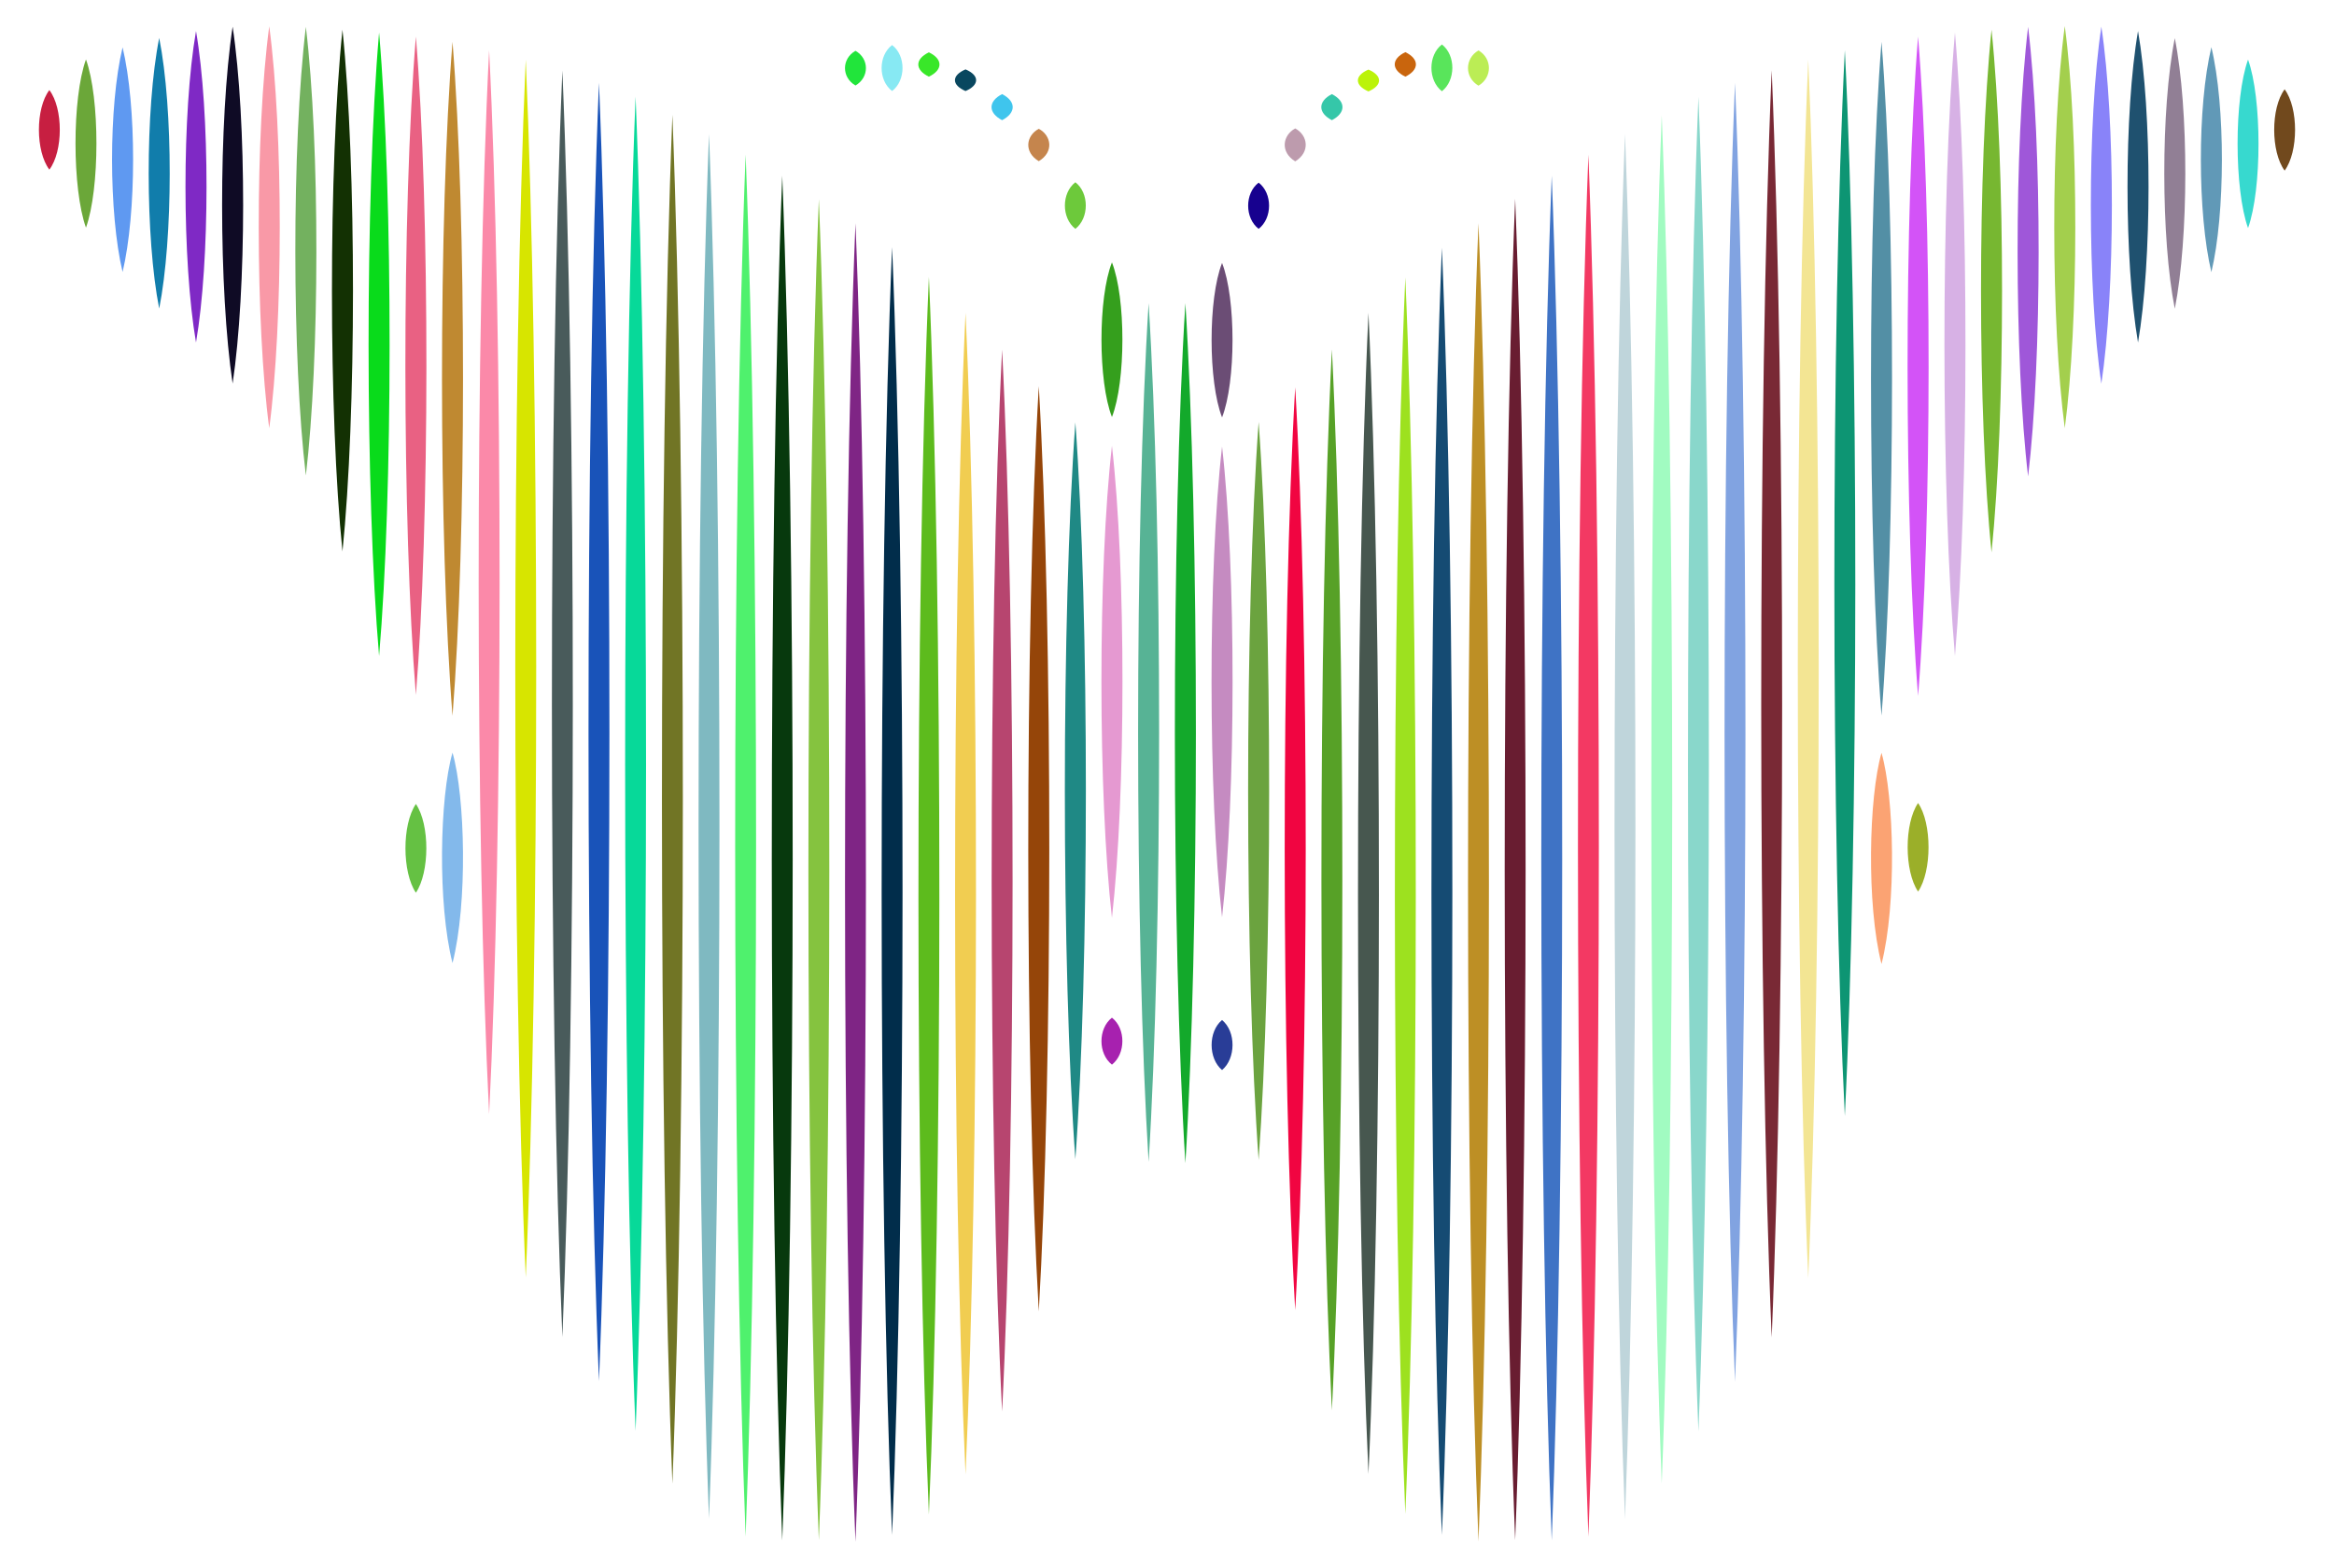 <?xml version="1.0" encoding="UTF-8"?>
<!DOCTYPE svg  PUBLIC '-//W3C//DTD SVG 1.1//EN'  'http://www.w3.org/Graphics/SVG/1.1/DTD/svg11.dtd'>
<svg enable-background="new 0 0 2463 1655.046" version="1.1" viewBox="0 0 2463 1655" xml:space="preserve" xmlns="http://www.w3.org/2000/svg">
<g display="none">
	<g display="inline">
		
			<path d="m1817.9 486.17c-0.2 6.9-0.6 13.6-0.9 15-0.3 1.3-1.3 3.6-2.5 6.2-3 6.4-7.6 15-9.2 16.5-1.3 1.3-4.8 6.4-4.8 7 0 0.5-0.3 1-0.6 1.1-0.4 0.1-2.3 2.4-4.2 5-0.1 0.1-0.2 0.2-0.2 0.3-4 5.5-12 15-19.1 23l-0.6 0.6c-4.1 4.5-12.8 13.1-18.6 18.5-2.8 2.6-4.9 4.5-5.6 4.8-1.2 0.7-7.3 6.4-13.5 12.7-7.1 7.1-14.6 14.9-15.7 16.6-0.9 1.4-2 2.9-3.5 4.9-2.2 2.9-5.3 6.7-10.4 12.6-2.6 2.9-6.3 7.5-8.7 10.7-0.3 0.4-0.6 0.8-0.9 1.2-4.2 5.5-8 10.4-11 14.1-3.6 4.3-5.7 7.2-7.2 9.9-0.4 0.7-0.7 1.4-1 2.1-1 2.2-5.4 11.2-9.6 20-3.8 7.8-6.5 13.3-8.5 17.6-5.2 11.1-5.2 13.5-6.2 23.8-0.2 2-1 5-1.9 6.8-2.8 5.4-7 15-7.5 17.2-0.3 1.2-1.8 3.7-3.4 6.3-2.2 3.4-4.9 7-6.1 7.8-1 0.6-2.2 1.8-2.7 2.4-2.3 2.6-8 8.5-10.3 10.6-0.5 0.4-0.8 0.7-0.9 0.7-0.2 0-1.6 0.9-3 1.9-2.4 1.8-8.8 4.9-15.3 7.6-2.2 0.9-4.3 1.8-6.4 2.5-3.5 1.3-6.5 2.5-6.8 2.7-0.2 0.2 3.8 4.6 8.9 9.8 1.5 1.5 2.9 2.9 4.2 4.3 3.3 3.4 5.9 6.3 6.5 7 0.7 1.1 2.8 3.6 4.6 5.6 2.6 2.8 4.7 6.4 8 13.6 0.5 1.1 1 2.2 1.5 3.5 1 2.4 1.3 5.7 1.3 16.2 0 7.2-0.3 13.3-0.7 13.5-0.4 0.3-1 3.6-1.3 7.5-0.1 1.8-0.4 3.6-0.8 5.6-1.8 8.8-6.3 19.3-12 27.3-2.9 4.2-5.3 7.6-7.1 10.4-4.5 6.9-6.3 10.6-7.6 14.6-0.4 1.4-1.7 5-2.8 8.2-1.1 3-2.1 6.5-2.1 7.5s-0.5 3.5-1.1 5.6c-2.2 7-2.9 11.7-3.4 23.7-0.3 7.9-1 14.4-2.2 19.7-1.8 8.1-4.7 13.6-9 17.6-3.2 3-6.1 4.7-10.1 5.6-0.9 0.2-1.9 0.4-3 0.6-4.4 0.6-4.5 2-0.1 7 1.1 1.3 2.3 2.8 3.1 4.1 0.4 0.6 0.7 1.1 0.9 1.5 0.6 1.3 1.5 3.2 2.1 4.3 2.7 5.4 3.8 10.6 3.4 16.2-0.6 8-1.8 14.8-3.3 18.6-0.6 1.8-1.2 3.8-1.3 4.6 0 0.5-0.6 2.1-1.8 4.6-1.6 3.5-4.3 8.7-7.7 14.9-2.3 4.2-5 8-8.5 11.5-1.1 1.1-2 2.5-2 2.9 0 0.3-0.4 0.8-0.9 1.5-0.3 0.4-0.7 0.8-1.1 1.2-1.1 1-2 2.2-2 2.6 0 0.3-1.4 2.1-3 3.8-4.5 4.6-9 10.2-9 11 0 0.4-1.3 2-2.9 3.5-0.4 0.3-0.7 0.7-1.1 1.2-1.3 1.4-2.7 3.2-3.4 4.3-0.9 1.5-3.2 4.8-5.1 7.2-3.9 5-6.1 8-10.6 14.4-0.3 0.4-0.6 0.8-0.9 1.2-2.2 3-4.8 6.7-5.8 8.2-1 1.4-2.9 4.4-4.2 6.7-1.3 2.2-3.8 5.8-5.6 7.9-0.8 0.9-1.7 2.1-2.7 3.2-1.1 1.4-2.2 2.7-2.9 3.7-1.3 1.7-3.3 3.8-4.3 4.7s-2.8 2.5-4 3.6c-1.9 1.8-5.3 4.5-7.9 6.5-1.8 1.3-3.2 2.3-3.5 2.3s-2.8 1.3-5.5 2.9c-2.6 1.6-6.4 3.3-8.2 3.7-0.6 0.1-1.2 0.3-1.9 0.4-5.3 1-12.3 1.7-19.1 1.9-1.4 0-2.8 0.1-4.2 0.1-1.9 0-3.7 0-5.4-0.1-1.8-0.1-3.8-0.1-5.7-0.1h-3.9c-2.4 0.1-4.5 0.2-5.7 0.4-3.1 0.5-5.2 0.7-7.4 0.7-1.7 0-3.5-0.1-6-0.4-1.3-0.1-2.7-0.3-4.4-0.5-5.6-0.7-10.5-1.7-14.7-3-3-1-5.7-2.1-7.9-3.4-2-1.2-4.9-2.9-6.4-3.8-1.1-0.6-2.8-2-4.8-3.8-4.6-4.1-10.7-10.2-13.7-14-1.5-1.9-3.7-4.7-5.5-6.9-0.5-0.6-0.9-1.1-1.3-1.6-1.9-2.2-3.4-4.3-3.4-4.6s-1.8-3.4-3.8-6.9c-2.7-4.4-6.2-11-10.5-20.1-1.2-2.4-2.4-5-3.7-7.8-4.2-9.2-10-25.4-10-28.2 0-0.9-0.5-2-1.1-2.5s-1.3-1.9-1.5-3.1c-0.3-1.3-1.2-4.7-2.8-10.7-0.8-3-1.9-6.7-3.1-11-1.4-4.7-1.6-6.1-4.3-19.2-1-4.6-2.4-10-3.1-12-0.8-2-1.8-5.8-2.2-8.4-0.5-2.6-1.4-7.1-2.2-10-0.7-2.9-1.6-6.9-2-9-0.4-2.2-1-4.3-1.4-4.8-0.2-0.4-0.5-1.9-0.8-3.9-0.1-1-0.3-2-0.4-3.1-0.6-7.1-0.9-8.5-2.6-18.4-0.7-4.2-1.7-10.6-2.1-14.3s-1-7.3-1.4-8-1-4.2-1.3-7.9c-0.3-3.6-0.9-6.8-1.3-7s-0.7-2.4-0.7-4.8c0-2.5-0.4-5.1-0.8-6-0.5-0.8-1-4.5-1.4-8.1-0.2-3.7-0.7-7-1-7.4-0.4-0.5-0.9-4.1-1.2-8-0.2-4-0.8-8.8-1.2-10.8s-1.1-6.5-1.6-10c-0.5-3.6-1.3-8.3-2.1-12.8-1.5-8.2-3.1-16-3.6-16.8-0.3-0.5-0.8-2.2-1.1-4-0.3-1.6-0.5-2.4-0.7-2.4-0.1 0-0.3 0.3-0.5 0.8-1.2 3-2.6 15.4-2 17.7 0.3 1.3 0.9 5.8 1.2 9.9 0.4 4.2 0.9 8.5 1.2 9.6 0.2 1.1 0.8 5.4 1.2 9.6 0.7 7.4 2.2 17.7 3.9 26 0.1 0.8 0.3 1.9 0.4 3.3 0.5 6.8 0.5 19.9 0 26-0.1 1-0.2 1.7-0.3 2.3-1.8 8.8-2.6 11.8-5.9 21.4-3.9 11.4-5.6 15.1-8.6 19.8-1 1.5-2.6 3.4-4.3 5.2-3.6 3.7-8 7.2-9.5 7.2-1.7 0-5.8-3.6-9.6-7.9-3-3.4-5.8-7.2-7.3-10.1-2.5-5.2-8.5-22.8-10.9-32-0.4-1.7-0.8-4.8-1-8.6-0.5-8.2-0.6-19.4 0-24.5 0.1-0.7 0.2-1.3 0.3-1.8 1.2-5.1 2.9-15.4 4.1-24.6 0.5-3.8 1-8.1 1.3-9.6 0.2-1.5 0.6-6.1 0.7-10 0.2-4 0.8-8 1.3-9 0.8-1.7 0.7-4.9-0.6-16.1-0.4-2.7-0.8-4.1-1.4-4.1-0.3 0-0.7 0.6-1 1.7-1.6 6-3.2 13.5-4.7 21.3-1.7 9.3-3.2 19-4.1 27.7-0.2 1.8-0.7 5.7-1.2 8.8-0.5 3-1.2 8.8-1.7 12.8-0.5 3.9-1.2 7.5-1.6 7.9-0.4 0.5-0.7 2.6-0.8 4.8 0 2.2-0.3 5.8-0.8 8.1-0.4 2.2-1 6-1.4 8.4-0.5 2.4-1 5.3-1.3 6.4-0.2 1.1-0.8 5.4-1.3 9.5s-1 7.9-1.4 8.4c-0.6 0.9-2.1 10.8-3.3 21.3-0.1 0.6-0.2 1.3-0.3 2-0.4 2.7-0.9 5.3-1.3 6.3-0.5 1.3-0.9 3.3-0.9 4.5s-0.3 2.5-0.7 3c-0.7 0.7-1.7 5.2-3.4 15.1-0.4 2.6-1.3 6.1-1.8 7.6s-1.6 5.7-2.4 9.2c-0.7 3.5-1.8 8.1-2.5 10.2-0.6 2.1-1.1 4.3-1.1 5.1 0 0.7-0.6 3-1.2 5s-1.5 5.1-1.9 6.9c-0.5 1.9-1.1 4.2-1.8 6.5-1.6 5.8-3.5 11.8-4.2 13.5-0.6 1.3-1.5 4.2-2.1 6.4-1 4-5.3 15.6-8 21.6-0.8 1.7-2.9 6.4-4.8 10.8l-0.3 0.6c-2.1 4.6-5.1 10.6-6.9 13.3-1.8 2.8-3.2 5.3-3.2 5.5s-1.4 2.6-3 5.2c-1.5 2.4-3.5 5.2-5.8 8.1-6.1 7.9-14.2 16.8-19.1 20.9-1.2 1-2.2 1.7-2.9 2.1-1.3 0.7-2.8 1.8-3.4 2.4s-3 2-5.2 3.2c-2.3 1.2-4.9 2.2-7.5 3.1-5.9 2-12.6 3.2-19.1 3.6-1.5 0.1-2.9 0.1-4.3 0.1-3.2 0-6.2-0.2-9.2-0.7-1.2-0.2-3.2-0.3-5.6-0.4h-4.1c-2 0-4 0-5.9 0.1-1.8 0.1-3.7 0.1-5.5 0.1-1.2 0-2.4 0-3.7-0.1-7.1-0.2-13.9-0.9-19.1-2-3.5-0.7-6.2-1.6-7.8-2.7-1.5-0.9-4.5-2.5-6.7-3.7-1-0.5-2.7-1.6-4.6-3-4.1-3-9.3-7.3-12.4-10.5-1.4-1.4-4.1-4.6-6.7-7.7-3.2-3.9-6.3-7.8-6.3-8.2 0-0.5-0.8-2-1.8-3.3-1-1.4-2.2-3.1-2.6-3.9-1.1-1.7-5.1-7.5-8.4-12.1-1-1.4-1.9-2.6-2.7-3.6-1.8-2.3-3.6-4.9-4.1-5.5-1.4-2.1-10.6-14.9-11.8-16.2-0.1-0.1-0.3-0.4-0.6-0.7-1-1.2-3-3.6-4.8-6-2.4-3-6.8-8.2-9.8-11.6-1.9-2.1-3.5-4.1-4.5-5.4-0.6-0.7-0.9-1.2-0.9-1.3 0-0.4-1.8-2.7-3.9-5.2-2.2-2.5-4.9-6.4-6.1-8.6-1.1-2.2-3.4-6.3-5-9.2-1.2-2.2-2.3-4.5-3.2-6.9-3.1-7.7-5-16.4-5.5-24.7-0.4-6.8-0.2-10.6 0.5-12.8 1.1-3.5 2.9-7.6 5-11.1 1.2-2.1 2.5-4.1 3.8-5.6 4.1-4.9 4.1-6.1 0.2-6.1-1.3 0-2.7-0.2-4-0.6-6.4-1.7-13-7.1-15.8-13.4-1.4-3.1-2.5-6.8-3.3-10.8-0.8-3.9-1.3-8-1.5-12.4-0.6-13.7-2.6-28.3-4.2-31.3-0.6-1-1-2.8-1-4.1s-1-4.8-2.1-7.8-2.3-6.6-2.7-7.9c-1.1-4.3-3.8-9.5-7.6-15.2v-0.1c-2.1-3.1-4-5.7-4.3-5.9-1.8-1.5-8-12.6-11.2-20.2-2-4.8-3-7.7-3.6-10.6-0.3-1.6-0.5-3.3-0.7-5.3-0.3-3.7-0.9-8-1.4-9.5-1.2-4.2-1-24.5 0.3-27.4 0.3-0.8 1-2.3 1.7-4.1 0.6-1.3 1.2-2.8 1.8-4.1 2.5-5.7 7.8-12.7 17.3-22.7 2.6-2.7 5.5-5.7 8.8-8.9 2.5-2.4 4.5-4.5 4.5-4.8 0-0.6-5.8-3.2-7.1-3.2-0.4 0-3.2-1.1-6.1-2.3-2.5-1.1-5.1-2.3-6.8-3.2-0.6-0.3-2.8-1.4-4.8-2.5-2.2-1.2-5-3.1-7.6-5.2-2.5-2-4.7-4-6-5.6-1-1.3-3.5-3.8-5.4-5.6-2.9-2.6-5.7-6-7.6-9.1-0.9-1.5-1.7-2.8-2.1-4.1-1.3-3.4-4.2-9.8-7.4-16.8-1.4-2.9-2.8-7.3-3.1-10-1.5-11.5-2.1-13.8-4.1-18.2-1.2-2.6-2.2-4.8-2.2-5 0 0-0.1-0.2-0.2-0.5-0.8-1.9-4.2-8.8-8.1-16.9-4.6-9.4-9-18.4-9.8-20.1-0.4-0.9-0.8-1.8-1.3-2.6-1.5-2.8-3.6-5.6-8.7-11.6-2.9-3.4-7-8.6-9.2-11.4-0.4-0.5-0.8-1-1.3-1.6-2.4-3-6-7.5-8.8-10.7-4.5-5.4-8-9.7-10.4-12.7-2.1-2.7-3.2-4.4-3.2-4.8 0-0.5-8.1-8.8-15.9-16.5-6.3-6.2-12.4-12.1-13.7-13-0.7-0.5-2.8-2.3-5.4-4.7-3.7-3.4-8.4-7.9-12.1-11.6-2-2-4.5-4.7-7-7.5-2.9-3.2-5.8-6.6-7.9-9.2-2.2-2.8-5.5-6.9-7.4-9.1-0.9-1.1-2.3-2.8-3.8-4.8s-3.2-4.3-4.6-6.3c-2.7-3.8-5.2-7-5.5-7-0.4 0-0.6-0.4-0.6-1 0-0.5-0.6-1.5-1.2-2.2-1.3-1.4-4.8-8.4-7.2-13.8-1.2-2.8-2.2-5.2-2.3-6.3-0.3-1.7-0.6-8.9-0.6-16.1-0.1-10.1 0.2-13.8 1.2-16 0.3-0.8 1-1.9 1.7-3.1 2.6-4.1 6.8-9.4 7.7-9.4 0.4 0 1.8-0.7 3.1-1.6 4.5-3 6.2-4.1 8.3-4.9 0.6-0.3 1.3-0.5 2-0.7 2-0.6 3.9-1.4 4.4-1.8 0.4-0.3 1.4-0.6 2.2-0.6 1.5 0 8.3-2.1 10.2-3.1 0.1 0 0.2-0.1 0.3-0.1 0.8-0.4 2.4-0.9 3.7-1.1 1.5-0.2 3.9-0.9 5.2-1.2 2.4-0.7 6.1-1.6 10.2-2.5 6.5-1.4 14-2.9 18.8-3.6h0.4c4.6-0.6 9.9-1.5 11.9-1.8 1.1-0.2 3.7-0.4 7.2-0.5 4.5-0.1 10.4-0.2 16.5-0.2h2.6c7 0 14 0.1 19.1 0.3 2.6 0.1 4.8 0.2 6.1 0.4 3.8 0.5 9.4 0.9 13 1.1h0.6c4.5 0.3 11.6 0.8 18.5 1.5 8.2 0.8 16.2 1.6 19.1 2.1 2.6 0.5 7.8 1.2 11.6 1.6 2.6 0.3 5.5 0.8 7.5 1.2 0.9 0.2 1.6 0.3 2 0.4 5.6 1.6 10.1 2.6 14 3.3 0.8 0.1 1.9 0.4 3.1 0.6 1.9 0.4 4.1 0.9 5.7 1.4 2.6 0.7 6.1 1.7 7.6 2 1.4 0.3 3.2 0.8 5.8 1.6 2.3 0.7 5.3 1.6 9.4 2.8 3.9 1.2 6.9 2.1 9.7 2.9 2.3 0.7 4.4 1.3 6.7 1.9 2.6 0.7 5.5 1.6 6.4 2 1.8 0.8 3.9 1.6 6 2.5 7.6 3.1 16.2 6.3 16.8 6.3 0.2 0 1 0.3 2.3 0.9 3.6 1.6 10.8 5.2 19.1 9.5 6.2 3.2 12.9 6.8 19.1 10.1 5.7 3.1 11 6 15 8.3 1.1 0.6 2.6 1.4 4.1 2.3 1.6 0.9 3.3 1.9 4.7 2.6 3.8 2.1 7.4 4.1 14.4 8.6 3.5 2.2 8 5 13.8 8.7 1.6 1 3.5 2.2 5.3 3.4 6.3 4.1 12.9 8.4 13.2 8.8 0.2 0.2 1.1 0.8 2 1.4 1.2 0.8 2.5 1.6 3.9 2.4 6.5 4.1 13.7 8.8 14.4 9.4 0.6 0.5 2.2 1.8 3.8 2.5 0.3 0.2 0.6 0.3 0.9 0.5 1.4 0.8 3.1 2 4.1 2.9 2.7 2.3 8.8 7.4 14.5 12.2 0.1 0.1 0.3 0.3 0.5 0.4 2.4 2.1 9.8 9.4 19.1 18.7l14.6 14.6c1.5 1.6 3.1 3.1 4.5 4.6 7.3 7.3 13.6 13.7 19.1 19.2 8 8 14.3 14.2 19.1 18.9 7.9 7.7 12.2 11.4 14.4 13 1.1 0.8 2 1.2 2.7 1.2 0.8 0 1.4-0.6 2-2 0.4-0.9 0.7-2 1.1-3.6 0.9-3.6 0.9-5 0.1-7.8-0.4-1.4-0.8-2.6-1.1-3.7-1.8-5.5-3.3-8.3-8.1-16.7-5.5-9.5-4.7-19.1 2.2-26.4 3.1-3.3 3.2-3.4 2.7-7.5-0.3-2.3-0.9-4.6-1.4-5-0.4-0.4-0.8-1.7-0.8-2.7 0-1.8-1.5-7.2-3.3-11.8-0.3-0.9-1.1-3.2-1.8-5.2-2.4-7.3-3.8-11-6-16.4-0.8-1.9-1.8-4.4-2.7-6.5-0.6-1.3-1-2.6-1.4-3.5-2.5-6.4-12.4-24.5-16.1-29.6-0.5-0.7-1.1-1.5-1.6-2.2-4.7-6.3-10-12.6-14-16.5-1.7-1.7-3.5-3.4-5.2-4.9-4.1-3.8-7.5-6.7-8-6.7-0.3 0-1.4-0.9-2.4-2s-2.3-2-2.8-2c-0.6 0-1.6-0.7-2.4-1.6-0.8-0.8-2-1.8-3.5-2.8-5.4-3.4-14.3-7-19.1-7.6-0.4-0.1-0.8-0.1-1.1-0.1-1.7 0-4.3 0.8-6 1.7-1.7 1-4.5 2.6-6.2 3.5-1.9 1.1-3.8 1.9-5.8 2.4s-4 0.8-5.9 0.8c-1.4 0-2.7-0.1-4-0.4-3.9-0.9-6.8-1.9-9.2-3.3-1.2-0.7-2.3-1.5-3.2-2.5-2.2-2.1-2.6-3-2.6-6.1 0.1-3.6 1.6-6.2 5.9-9.5 0.4-0.3 0.8-0.6 1.3-1 2.7-1.9 3.3-2 15.3-2h2.5c7.2 0 10.5 0.4 11.1 1 0.5 0.6 1.7 1 2.6 1 0.7 0 2.7 0.7 5.3 1.8 5.1 2.1 12.9 5.7 19.1 8.9 4.8 2.5 8.7 4.7 9.9 5.7 1 0.9 3.8 3 6.2 4.8 1 0.7 2 1.5 3.1 2.3 6.3 5 13.2 11.5 19.1 18.2 4.1 4.5 7.7 9 10.4 13 2.5 3.7 5.6 9 8.7 14.9 3.5 6.6 7.1 13.9 9.7 20 1 2.4 3.3 7.6 5 11.6 1.8 3.9 3.4 7.9 3.8 8.8 0.1 0.3 0.3 0.8 0.5 1.4 1 2.4 2.6 6.8 3.5 9 1.7 4.4 3.5 9 4.5 11.4 0.6 1.4 1.1 2.9 1.1 3.4 0 0.6 0.5 0.8 1.4 0.8 1.3 0 3.2-0.6 5-1.8 1.2-0.7 2.1-1.2 3.7-1.4 1.8-0.3 4.5-0.3 9.5-0.3s7.7 0 9.6 0.3c1.6 0.3 2.6 0.7 3.9 1.4 1.9 1.1 3.1 1.8 4.1 1.8 1.3 0 2.1-1.2 3.1-3.7 0.9-2.1 2.4-6.1 3.5-9 1.5-4 3-7.8 4.5-11.5 6.9-17 13-30.7 19.1-41.9 6.3-11.6 12.5-20.7 19.1-28.3 2.3-2.7 4.7-5.2 7.2-7.5 6-5.7 8.3-7.7 11.9-10.4 1-0.7 2-1.5 3.3-2.5 2.3-1.7 4.9-3.7 5.7-4.5 1-1 4.7-3.1 10.1-5.9 3.4-1.7 7.5-3.7 12-5.8 2.7-1.3 5.4-2.5 7.1-3.3 0.9-0.5 1.6-0.8 1.9-0.9 0.8-0.4 2-0.7 2.6-0.7 0.7 0 3-0.6 5.2-1.3 2.3-0.7 4.8-1 9.3-1h0.1c1.4 0 2.9 0 4.7 0.1 8.9 0.3 11.2 0.5 14.4 3 0.8 0.7 1.7 1.5 2.8 2.6 2.7 2.7 3 3.5 3 6.9 0 3.3-0.4 4.2-2.6 6.3-1.1 1-2.2 1.9-3.3 2.6-2.2 1.4-4.8 2.4-8.6 3.3-1.4 0.3-2.9 0.5-4.5 0.5-2 0-4.1-0.3-6-0.8-1.8-0.5-3.5-1.2-5-2.1-1.3-0.8-4-2.3-6-3.5-2.3-1.3-4.5-2-7-2h-1.1c-3.3 0.3-7.3 1.7-12.8 4.3-2.6 1.3-4.4 2.2-6.3 3.4-1.8 1.2-3.8 2.6-6.8 4.9-4.4 3.4-8.5 6.7-12.3 10.1-7.3 6.6-13.5 13.6-19.1 21.5-4.9 6.9-9.4 14.7-13.8 23.7-1.8 3.8-3.7 7.5-4 8.4-0.3 0.6-0.8 1.8-1.3 3.1-0.2 0.6-0.5 1.2-0.7 1.7-1.8 4.3-6.4 17-8.9 24.4-1.1 3.3-2.6 7.2-3.1 8.6-0.6 1.4-1.1 3.4-1.1 4.4s-0.6 3.2-1.2 5c-1.8 5.2-1.5 7.4 1.8 10.9 4.3 4.7 5.2 6.8 5.6 13.5 0.3 6.3-0.2 8.3-4.2 14.8-3.6 5.8-6 10.7-7.3 15.2-1.4 4.7-1.6 8.9-0.7 13 0.2 0.9 0.4 1.6 0.7 2.2 0.5 1.2 1.3 1.7 2.2 1.7 0.5 0 1.1-0.2 1.7-0.5 1-0.6 6.9-5.8 13-11.8 0.7-0.7 1.5-1.4 2.2-2.1 5.4-5.2 10.3-9.8 11.5-10.7 1.4-1.1 2.9-2.8 3.4-3.8 0.4-1 1.9-2.4 3.3-3.1l0.9-0.6c0.8-0.6 1.5-1.3 1.5-1.8 0-0.6 1.5-2.4 3.4-4 1.8-1.6 3.6-3.2 3.8-3.5 0.5-0.6 4.7-4.8 10.4-10.5 5.6-5.6 12.7-12.7 19.1-19 9.2-9.1 17-16.8 17.7-17.4 0.3-0.2 0.8-0.6 1.4-1.1 1.6-1.3 4-3.3 6.2-5.3 3-2.6 6.4-5.5 7.5-6.2 0.9-0.7 3.2-2.3 5.4-3.9 0.5-0.3 0.9-0.7 1.4-1 2.6-1.9 7.5-5.2 10.8-7.3 2-1.3 4.4-2.8 6.9-4.5 8.2-5.3 17.5-11.5 17.9-11.9 0.1-0.1 0.6-0.4 1.3-0.9 0.8-0.5 2-1.2 3.1-1.9 2.2-1.3 6.2-3.8 8.8-5.5 2.1-1.4 5-3.3 7.2-4.6 0.6-0.4 1.2-0.7 1.6-1 2.2-1.3 4.5-2.7 5.3-3.2 0.7-0.4 3.8-2.2 6.8-3.8 1.6-0.9 3.5-2 5.4-3 1.7-1 3.3-1.9 4.5-2.6 6-3.5 10.4-6 14.6-8.3 3.9-2.1 7.6-4 12.2-6.3 2.8-1.4 5-2.6 6.9-3.5 4.5-2.3 7-3.6 9.5-5.1 2.1-1.1 6.4-3.1 9.6-4.5 1.6-0.6 2.9-1.1 3.5-1.3 1.4-0.3 3.5-1.1 4.8-1.8 2-0.9 6.1-2.5 10.8-4.2 6.5-2.4 14.2-5 19.1-6.5 0.3-0.1 0.6-0.2 0.9-0.3 2.4-0.6 6.4-1.8 8.8-2.6 4-1.2 7-2.2 9.4-2.9 2.5-0.7 4.3-1.2 5.8-1.5s5.7-1.4 9.1-2.3c1.5-0.4 2.9-0.8 4.2-1 1.8-0.4 3.2-0.6 3.7-0.6 0.9 0 3.6-0.6 6.1-1.3 4.5-1.3 7-2 9.3-2.5 2.2-0.5 4.2-0.8 7.5-1.1 3.8-0.4 8.9-1.1 11.6-1.5 3.3-0.5 11.1-1.4 19.1-2.1 6.5-0.6 13.1-1.1 17.3-1.4 0.6 0 1.2-0.1 1.8-0.1 3.8-0.2 9.2-0.7 13-1.1 1.5-0.2 3.7-0.3 6.1-0.4 5.3-0.2 12.2-0.4 19.1-0.4h2.4c6.2 0 12.1 0.1 16.7 0.3 3.3 0.1 5.8 0.3 7.2 0.5 2.9 0.4 6.3 1 7.6 1.1 1.2 0.2 2.7 0.4 4.3 0.6 5.6 0.9 13.2 2.4 19.1 3.7 0.6 0.1 1.2 0.3 1.8 0.4 10.2 2.4 14.5 3.4 17.4 4.3 1.7 0.6 3 1.1 4.6 1.8 0.9 0.4 3 1 4.8 1.4 2.9 0.7 6.6 2 9.7 3.3 1.6 0.7 3 1.4 4.1 2 1.4 0.9 4.2 2.6 6.1 3.8 3 1.7 6.5 5.7 8.9 9.7 1 1.7 1.9 3.4 2.4 5 1.9 2.4 2.1 5.8 1.9 15.7z"/>
		
	</g>
</g>

	
		<path d="m52.084 179.05c-14.634-19.31-14.743-64.663 0-83.955 14.72 19.26 14.664 64.604 0 83.955z" fill="#C71F41"/>
		<path d="m90.724 240.34c-14.648-40.878-14.799-136.64 0-177.62 14.81 41.014 14.639 136.77 0 177.62z" fill="#6BA739"/>
		<path d="m129.36 287.08c-14.723-61.647-14.88-175.16 0-237.1 14.879 61.932 14.724 175.45 0 237.1z" fill="#5F99F1"/>
		<path d="m168 325.72c-14.665-73.976-14.935-210.75 0-285.65 14.943 74.938 14.657 211.71 0 285.65z" fill="#117DAB"/>
		<path d="m206.84 361.52c-14.709-85.389-14.891-242.8 0-328.74 14.867 85.808 14.734 243.2 0 328.74z" fill="#7F29C5"/>
		<path d="m245.48 404.82c-14.692-97.732-14.909-278.09 0-376.68 14.9 98.539 14.7 278.9 0 376.68z" fill="#0F0B25"/>
		<path d="m284.12 451.95c-14.666-109.87-14.933-313 0-424.23 14.946 111.32 14.654 314.45 0 424.23z" fill="#F999A7"/>
		<path d="m322.76 501.92c-14.621-122.24-14.979-349.05 0-473.59 15.009 124.78 14.594 351.58 0 473.59z" fill="#73B15F"/>
		<path d="m361.4 582.03c-14.692-142.82-14.908-406.54 0-550.66 14.902 144.06 14.697 407.79 0 550.66z" fill="#133103"/>
		<path d="m400.04 692.49c-14.614-169.79-14.981-485 0-658.09 15.004 173.34 14.593 488.55 0 658.09z" fill="#09DB1B"/>
		<path d="m438.88 942.33c-14.577-21.456-14.807-72.042 0-93.665 14.836 21.665 14.554 72.243 0 93.665z" fill="#65C143"/>
		<path d="m438.88 733.55c-14.625-179.42-14.969-512.29 0-694.9 15.008 183.09 14.589 515.93 0 694.9z" fill="#E96183"/>
		<path d="m477.52 1016.6c-15.879-62.266-13.611-174.99 0-222.13 13.413 46.455 16.08 159.07 0 222.13z" fill="#83B9EB"/>
		<path d="m477.52 755.6c-14.736-185.09-14.852-525.98 0-711.49 14.82 185.12 14.762 526.07 0 711.49z" fill="#BF8931"/>
		<path d="m516.16 1176c-14.584-289.13-14.862-829.96 0-1123 14.863 293.02 14.583 833.86 0 1123z" fill="#FB89A9"/>
		<path d="m554.8 62.926c14.589 331.06 14.845 950.42 0 1285.4-14.865-335.45-14.569-954.81 0-1285.4z" fill="#D7E500"/>
		<path d="m593.44 1411.3c-14.579-344.06-14.833-988.68 0-1336.8 14.84 348.28 14.572 992.9 0 1336.8z" fill="#495B5B"/>
		<path d="m632.08 1457.8c-14.606-353.36-14.816-1013.9 0-1370.4 14.815 356.44 14.603 1017.1 0 1370.4z" fill="#1953B9"/>
		<path d="m670.72 1510.4c-14.604-363.12-14.817-1042 0-1408.4 14.813 366.28 14.606 1045.3 0 1408.4z" fill="#07D999"/>
		<path d="m709.56 1566.2c-14.597-372.38-14.822-1069 0-1445 14.812 375.76 14.608 1072.4 0 1445z" fill="#717525"/>
		<path d="m748.2 1603c-14.606-376.83-14.816-1081.3 0-1461.4 14.811 380.02 14.607 1084.6 0 1461.4z" fill="#7FB9C1"/>
		<path d="m786.84 1621.9c-14.573-375.31-14.84-1078.7 0-1458.8 14.836 379.95 14.578 1083.4 0 1458.8z" fill="#4FF16D"/>
		<path d="m825.48 1626.1c-14.576-370.7-14.837-1065.3 0-1440.6 14.837 375.27 14.575 1069.9 0 1440.6z" fill="#07390D"/>
		<path d="m864.12 1625.7c-14.614-365.19-14.81-1047.5 0-1415.5 14.821 368.32 14.598 1050.7 0 1415.5z" fill="#85C33F"/>
		<path d="m902.76 1627.5c-14.614-359.09-14.81-1029.9 0-1391.8 14.82 362.12 14.599 1033.1 0 1391.8z" fill="#7F2585"/>
		<path d="m902.76 90.237c-14.711-8.463-14.781-28.181 0-36.616 14.807 8.45 14.576 28.23 0 36.616z" fill="#21E53B"/>
		<path d="m941.4 1620.2c-14.577-349.8-14.836-1005.2 0-1359.3 14.839 354.09 14.574 1009.5 0 1359.3z" fill="#012D4B"/>
		<path d="m941.4 96.103c-14.778-11.284-14.707-37.426 0-48.552 14.709 11.127 14.676 37.347 0 48.552z" fill="#87E9F3"/>
		<path d="m980.24 1598.6c-14.518-334.8-14.917-964.17 0-1306.3 14.914 342.02 14.521 971.4 0 1306.3z" fill="#5DBB1D"/>
		<path d="m980.24 80.931c-14.797-7.114-15.013-18.521 0-25.692 15.011 7.17 14.798 18.577 0 25.692z" fill="#39E729"/>
		<path d="m1018.9 1556.3c-14.574-315.47-14.86-906.26 0-1226.1 14.849 319.66 14.584 910.46 0 1226.1z" fill="#F1CD51"/>
		<path d="m1018.9 96.103c-14.604-6.253-15.178-16.404 0-22.86 15.182 6.459 14.599 16.61 0 22.86z" fill="#09475F"/>
		<path d="m1057.5 126.85c-14.696-7.561-15.096-19.796 0-27.513 15.096 7.716 14.697 19.951 0 27.513z" fill="#3FC5ED"/>
		<path d="m1057.5 1490c-14.622-289.37-14.82-829.3 0-1121 14.825 291.75 14.618 831.68 0 1121z" fill="#B7456F"/>
		<path d="m1096.2 170.15c-16.17-9.763-13.316-27.088 0-34.189 13.328 7.107 16.197 24.409 0 34.189z" fill="#C5854D"/>
		<path d="m1096.2 1384.2c-14.628-252.18-14.954-720.15 0-976.51 14.962 256.51 14.619 724.48 0 976.51z" fill="#954509"/>
		<path d="m1134.8 241.56c-14.779-11.416-14.701-37.892 0-49.159 14.758 11.31 14.616 37.868 0 49.159z" fill="#6DC93B"/>
		<path d="m1134.8 1223.7c-14.719-202.12-14.866-574.84 0-777.85 14.865 202.99 14.72 575.71 0 777.85z" fill="#1F8985"/>
		<path d="m1173.4 968.83c-14.697-129.28-14.903-367.9 0-498.27 14.866 130.04 14.735 368.65 0 498.27z" fill="#E599D1"/>
		<path d="m1173.4 1123.8c-14.78-11.513-14.701-38.203 0-49.564 14.768 11.413 14.606 38.186 0 49.564z" fill="#A721AF"/>
		<path d="m1173.4 440.22c-14.662-37.621-14.782-125.63 0-163.26 14.791 37.653 14.654 125.66 0 163.26z" fill="#359F1D"/>
		<path d="m1212.1 1226.6c-14.759-236.19-14.817-670.7 0-906.51 14.851 236.35 14.731 670.76 0 906.51z" fill="#57B395"/>
		<path d="m1250.9 1227.8c-14.722-235.92-14.862-670.89 0-907.72 14.865 236.89 14.719 671.85 0 907.72z" fill="#13A92B"/>
		<path d="m1289.6 968.22c-14.64-128.42-14.959-366.37 0-496.85 14.976 130.64 14.623 368.58 0 496.85z" fill="#C58BC1"/>
		<path d="m1289.6 1129.5c-14.656-12.162-14.727-40.676 0-52.801 14.924 12.288 14.559 40.719 0 52.801z" fill="#293D97"/>
		<path d="m1289.6 440.62c-14.65-37.539-14.797-125.43 0-163.06 14.811 37.66 14.638 125.55 0 163.06z" fill="#6B4D75"/>
		<path d="m1328.2 1224.5c-14.732-202.62-14.849-575.96 0-779.06 14.884 203.58 14.703 576.84 0 779.06z" fill="#6BA33F"/>
		<path d="m1328.2 241.56c-14.714-11.271-14.78-37.522 0-48.755 14.774 11.228 14.602 37.569 0 48.755z" fill="#17018F"/>
		<path d="m1366.8 1382.9c-14.661-252.11-14.924-718.86 0-974.08 14.924 255.23 14.66 721.98 0 974.08z" fill="#F10541"/>
		<path d="m1366.8 170.35c-16.164-9.922-13.319-27.578 0-34.796 13.371 7.246 16.162 24.874 0 34.796z" fill="#BD9BAD"/>
		<path d="m1405.5 1488.7c-14.582-288.31-14.865-827.67 0-1119.9 14.843 291.84 14.601 831.26 0 1119.9z" fill="#57A127"/>
		<path d="m1405.5 126.85c-14.694-7.565-15.096-19.796 0-27.513 15.095 7.716 14.696 19.948 0 27.513z" fill="#35C7A9"/>
		<path d="m1444.1 1555.9c-14.569-315.27-14.865-905.87 0-1225.7 14.873 320.07 14.559 910.69 0 1225.7z" fill="#47574F"/>
		<path d="m1444.1 96.508c-14.761-6.367-15.039-16.621 0-23.062 15.009 6.429 14.795 16.68 0 23.062z" fill="#BBF309"/>
		<path d="m1483 1598c-14.566-335.65-14.868-964.55 0-1305.2 14.842 340.1 14.592 969.02 0 1305.2z" fill="#9DE11F"/>
		<path d="m1483 80.931c-14.717-7.141-15.081-18.629 0-25.895 15.064 7.257 14.739 18.744 0 25.895z" fill="#C9650D"/>
		<path d="m1521.6 1620.2c-14.603-350.25-14.819-1005.2 0-1358.7 14.816 353.39 14.603 1008.4 0 1358.7z" fill="#154B73"/>
		<path d="m1521.6 96.306c-14.692-11.394-14.806-37.969 0-49.362 14.836 11.415 14.555 38.073 0 49.362z" fill="#59E55B"/>
		<path d="m1560.2 1627.1c-14.577-358.08-14.837-1029 0-1391.4 14.838 362.47 14.574 1033.4 0 1391.4z" fill="#BD8F25"/>
		<path d="m1560.2 90.439c-14.768-8.63-14.726-28.685 0-37.223 14.757 8.556 14.614 28.682 0 37.223z" fill="#BBED55"/>
		<path d="m1598.9 1625.7c-14.607-365.13-14.815-1047.6 0-1415.9 14.824 368.5 14.595 1051.1 0 1415.9z" fill="#691D31"/>
		<path d="m1637.5 1626.1c-14.577-370.72-14.837-1065.3 0-1440.6 14.839 375.28 14.576 1069.9 0 1440.6z" fill="#3F73C5"/>
		<path d="m1676.2 1622.1c-14.573-375.31-14.84-1078.7 0-1458.8 14.837 379.98 14.578 1083.4 0 1458.8z" fill="#F33963"/>
		<path d="m1714.8 1603.4c-14.576-376.22-14.838-1081.2 0-1462 14.838 380.86 14.575 1085.8 0 1462z" fill="#BFD5DB"/>
		<path d="m1753.6 1566c-14.608-372.52-14.816-1068.7 0-1444.4 14.822 375.86 14.598 1072.2 0 1444.4z" fill="#A1FBC1"/>
		<path d="m1792.3 1511c-14.604-363.22-14.818-1042.3 0-1408.8 14.817 366.47 14.602 1045.6 0 1408.8z" fill="#89D7CB"/>
		<path d="m1830.9 1458.6c-14.576-352.84-14.838-1014 0-1371.2 14.841 357.26 14.573 1018.4 0 1371.2z" fill="#81A3E1"/>
		<path d="m1869.6 1411.7c-14.615-345.08-14.808-989.71 0-1337.4 14.825 348.1 14.593 992.86 0 1337.4z" fill="#792935"/>
		<path d="m1908.2 62.926c14.57 330.91 14.864 950.75 0 1286.4-14.877-335.98-14.558-955.81 0-1286.4z" fill="#F3E593"/>
		<path d="m1946.8 1178c-14.579-289.55-14.869-831.33 0-1125 14.892 294.14 14.557 835.89 0 1125z" fill="#0D9573"/>
		<path d="m1985.5 1017.6c-16.043-63.141-13.445-176.22 0-222.94 13.454 46.743 16.051 159.76 0 222.94z" fill="#FBA373"/>
		<path d="m1985.5 755.4c-14.79-185.71-14.792-526.58 0-711.29 14.85 185.43 14.738 526.24 0 711.29z" fill="#538FA5"/>
		<path d="m2024.1 941.12c-14.633-21.484-14.745-71.985 0-93.463 14.72 21.442 14.664 71.933 0 93.463z" fill="#9BAF29"/>
		<path d="m2024.1 734.57c-14.667-180.19-14.931-513.5 0-695.92 14.944 182.58 14.654 515.88 0 695.92z" fill="#D353F7"/>
		<path d="m2063 692.49c-14.614-169.79-14.981-485 0-658.09 15.004 173.34 14.593 488.55 0 658.09z" fill="#D7B1E5"/>
		<path d="m2101.6 583.04c-14.721-143.36-14.878-407.59 0-551.68 14.846 143.78 14.752 408.01 0 551.68z" fill="#77B731"/>
		<path d="m2140.2 502.93c-14.667-122.88-14.933-350.18 0-474.6 14.972 124.75 14.627 352.04 0 474.6z" fill="#9F57D9"/>
		<path d="m2178.9 451.95c-14.621-109.55-14.979-312.82 0-424.43 15.009 111.83 14.594 315.08 0 424.43z" fill="#A3CF4D"/>
		<path d="m2217.5 405.02c-14.663-97.556-14.937-278.06 0-376.89 14.938 98.839 14.661 279.34 0 376.89z" fill="#8983F9"/>
		<path d="m2256.2 361.52c-14.688-85.239-14.913-242.67 0-328.74 14.891 85.946 14.708 243.38 0 328.74z" fill="#1F516F"/>
		<path d="m2295 325.92c-14.665-73.953-14.936-210.75 0-285.65 14.939 74.919 14.661 211.71 0 285.65z" fill="#917F95"/>
		<path d="m2333.6 287.28c-14.642-61.395-14.958-175.13 0-237.5 14.974 62.439 14.627 176.17 0 237.5z" fill="#6199B7"/>
		<path d="m2372.3 240.75c-14.703-41.073-14.749-136.95 0-177.82 14.714 40.779 14.739 136.65 0 177.82z" fill="#37D9CF"/>
		<path d="m2410.9 180.06c-14.614-19.694-14.759-66.044 0-85.776 14.751 19.723 14.623 66.07 0 85.776z" fill="#71491D"/>
	

</svg>
